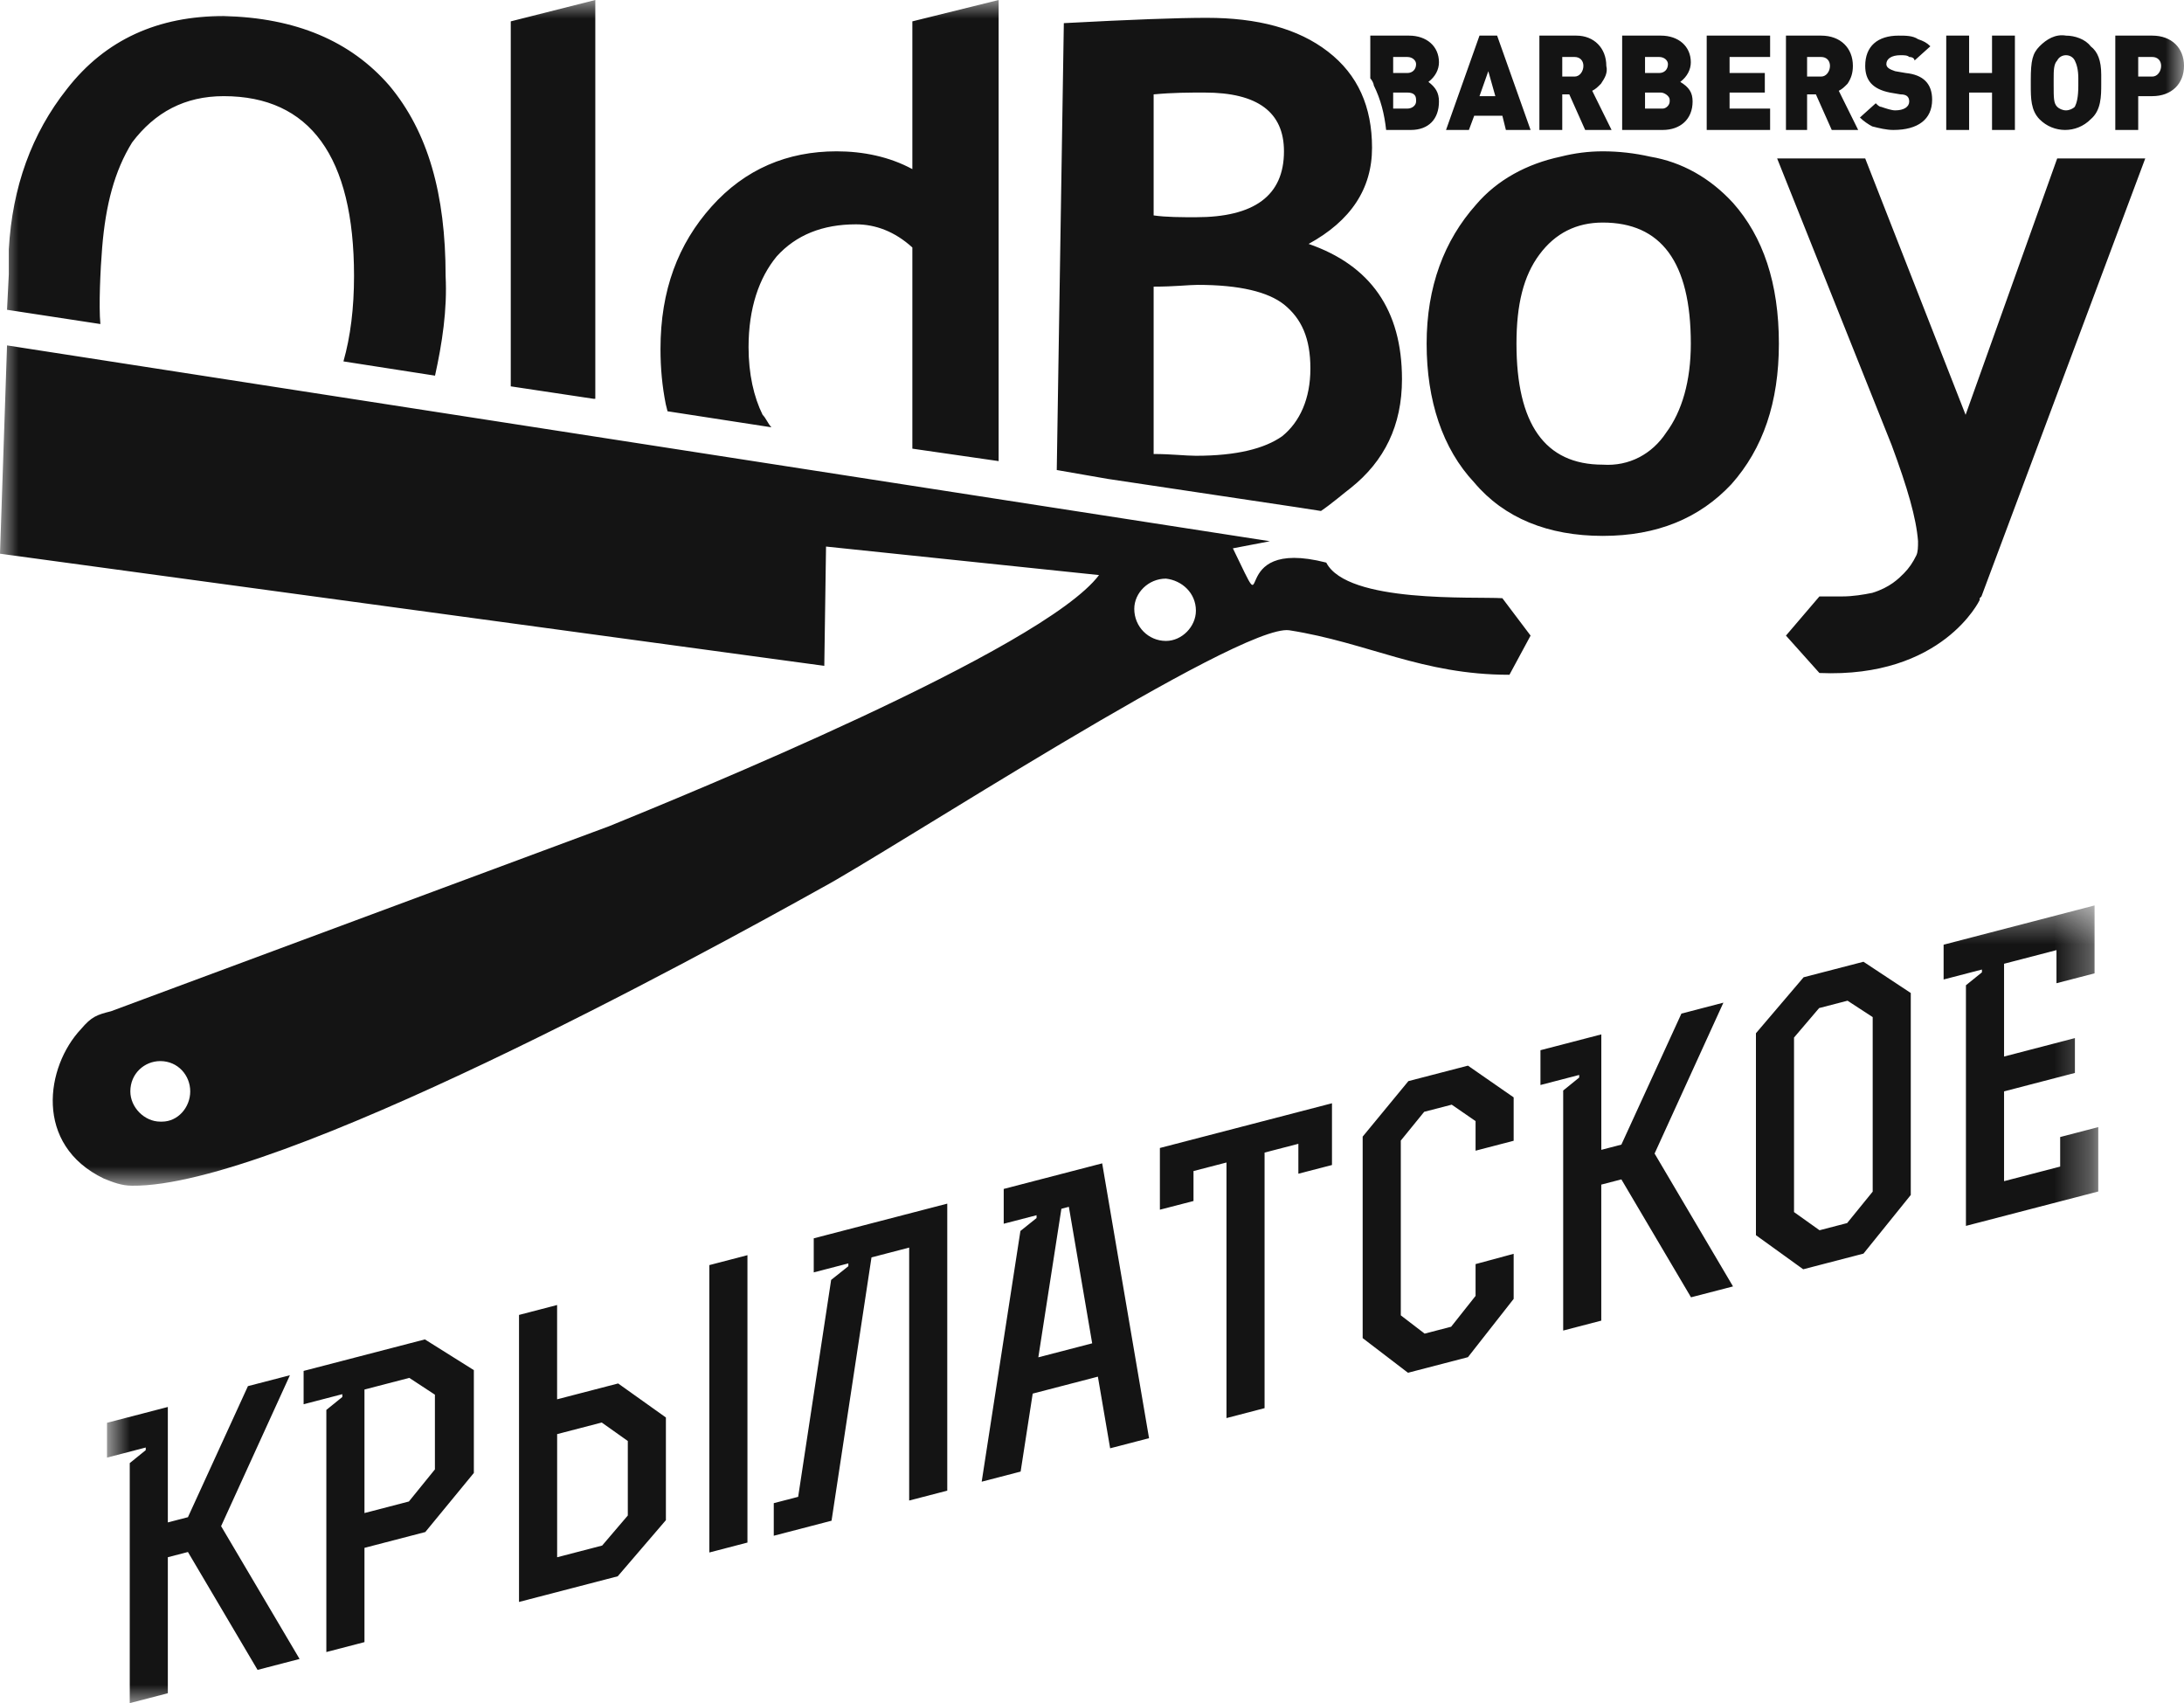 <?xml version="1.0" encoding="UTF-8"?> <svg xmlns="http://www.w3.org/2000/svg" width="59" height="46" viewBox="0 0 59 46" fill="none"><g clip-path="url(#clip0_100_184)"><mask id="mask0_100_184" style="mask-type:luminance" maskUnits="userSpaceOnUse" x="0" y="0" width="59" height="33"><path d="M59 0H0V32.025H59V0Z" fill="white"></path></mask><g mask="url(#mask0_100_184)"><path fill-rule="evenodd" clip-rule="evenodd" d="M42.204 2.549H42.394L42.823 3.51H43.536L43.013 2.452C43.108 2.404 43.156 2.356 43.251 2.26C43.346 2.116 43.441 1.972 43.394 1.779C43.394 1.298 43.06 0.962 42.585 0.962H41.586V3.51H42.204V2.549ZM42.204 1.539H42.537C42.68 1.539 42.775 1.635 42.775 1.779C42.775 1.923 42.68 2.068 42.537 2.068H42.204V1.539ZM51.197 2.981C51.102 2.981 50.959 2.933 50.816 2.885C50.769 2.885 50.721 2.837 50.673 2.789L50.245 3.174C50.34 3.27 50.483 3.366 50.578 3.414C50.769 3.462 50.959 3.51 51.149 3.51C51.815 3.51 52.196 3.222 52.196 2.693C52.196 2.26 51.958 2.02 51.482 1.972L51.197 1.923C51.054 1.875 50.959 1.827 50.959 1.731C50.959 1.587 51.102 1.491 51.34 1.491C51.435 1.491 51.53 1.491 51.577 1.539C51.673 1.539 51.72 1.587 51.72 1.635L52.148 1.25C52.053 1.154 51.958 1.106 51.815 1.058C51.673 0.962 51.482 0.962 51.292 0.962C50.721 0.962 50.388 1.25 50.388 1.779C50.388 2.164 50.578 2.404 51.054 2.5L51.34 2.549C51.482 2.549 51.577 2.597 51.577 2.741C51.577 2.885 51.435 2.981 51.197 2.981ZM53.195 2.5H53.814V3.51H54.432V0.962H53.814V1.972H53.195V0.962H52.577V3.51H53.195V2.5ZM45.725 2.741C45.725 2.5 45.63 2.356 45.392 2.212C45.582 2.068 45.677 1.875 45.677 1.683C45.677 1.25 45.344 0.962 44.869 0.962H43.822V3.51H44.916C45.392 3.51 45.725 3.222 45.725 2.741ZM44.44 1.539H44.821C44.964 1.539 45.059 1.635 45.059 1.731C45.059 1.875 44.964 1.972 44.821 1.972H44.44V1.539ZM44.869 2.933H44.44V2.5H44.869C44.964 2.5 45.106 2.597 45.106 2.693V2.741C45.106 2.837 45.011 2.933 44.916 2.933H44.869ZM56.478 3.222C56.764 2.981 56.764 2.597 56.764 2.26V2.02C56.764 1.635 56.669 1.395 56.478 1.25C56.336 1.058 56.05 0.962 55.812 0.962C55.527 0.914 55.289 1.058 55.098 1.25C54.908 1.443 54.861 1.635 54.861 2.164V2.308C54.861 2.645 54.861 2.981 55.098 3.222C55.479 3.606 56.098 3.606 56.478 3.222ZM55.479 2.116C55.479 1.923 55.479 1.731 55.574 1.635C55.622 1.539 55.717 1.491 55.812 1.491C55.907 1.491 56.002 1.539 56.05 1.635C56.098 1.731 56.145 1.875 56.145 2.116V2.308C56.145 2.645 56.098 2.789 56.05 2.885C56.002 2.933 55.907 2.981 55.812 2.981C55.717 2.981 55.622 2.933 55.574 2.885C55.479 2.789 55.479 2.645 55.479 2.308V2.116ZM39.825 3.126H40.586L40.681 3.51H41.348L40.444 0.962H39.968L39.064 3.51H39.682L39.825 3.126ZM40.206 1.923L40.396 2.597H39.968L40.206 1.923ZM48.818 2.549H49.056L49.484 3.51H50.198L49.674 2.452C49.769 2.404 49.817 2.356 49.912 2.26C50.007 2.116 50.055 1.972 50.055 1.779C50.055 1.298 49.722 0.962 49.198 0.962H48.247V3.51H48.818V2.549ZM48.818 1.539H49.198C49.341 1.539 49.436 1.635 49.436 1.779C49.436 1.923 49.341 2.068 49.198 2.068H48.818V1.539ZM47.819 2.933H46.724V2.5H47.676V1.972H46.724V1.539H47.819V0.962H46.106V3.51H47.819V2.933ZM16.035 10.771H16.082V0L13.798 0.577V10.435L16.035 10.771ZM35.828 15.195C33.021 14.474 34.448 17.167 33.306 14.81L34.306 14.618L0.19 9.329L0 14.955L22.268 17.984L22.315 14.762L29.69 15.532C28.168 17.551 18.461 21.494 16.463 22.312L2.998 27.313C2.617 27.409 2.474 27.457 2.189 27.794C1.237 28.804 0.904 30.919 2.807 31.833C3.045 31.929 3.283 32.025 3.569 32.025C7.47 32.073 18.985 25.774 22.173 23.995C23.981 23.033 33.497 16.83 34.829 17.023C36.97 17.359 38.398 18.225 40.777 18.225L41.348 17.167L40.586 16.157C39.825 16.109 36.399 16.301 35.828 15.195ZM4.377 30.294H4.33C3.902 30.294 3.521 29.91 3.521 29.477C3.521 28.996 3.902 28.659 4.33 28.659C4.806 28.659 5.139 29.044 5.139 29.477C5.139 29.91 4.806 30.294 4.377 30.294ZM31.498 17.311C31.023 17.311 30.642 16.926 30.642 16.445C30.642 16.013 31.023 15.628 31.498 15.628C31.927 15.676 32.307 16.013 32.307 16.494C32.307 16.926 31.927 17.311 31.498 17.311ZM44.583 4.232C44.155 4.135 43.727 4.087 43.298 4.087C42.918 4.087 42.537 4.135 42.156 4.232C41.252 4.424 40.444 4.857 39.873 5.53C39.016 6.492 38.54 7.742 38.54 9.281C38.54 10.819 38.969 12.118 39.825 13.031C40.634 13.993 41.823 14.474 43.298 14.474C44.773 14.474 45.915 13.993 46.772 13.079C47.628 12.118 48.056 10.867 48.056 9.281C48.056 7.646 47.628 6.395 46.819 5.482C46.201 4.809 45.44 4.376 44.583 4.232ZM45.011 11.685C44.631 12.262 44.012 12.599 43.298 12.55C41.728 12.55 40.967 11.444 40.967 9.281C40.967 8.223 41.157 7.453 41.586 6.876C42.014 6.299 42.585 6.011 43.298 6.011C44.869 6.011 45.677 7.069 45.677 9.281C45.677 10.29 45.44 11.108 45.011 11.685ZM58.143 0.962H57.144V3.51H57.763V2.597H58.143C58.667 2.597 59 2.26 59 1.779C59 1.298 58.667 0.962 58.143 0.962ZM58.143 2.068H57.763V1.539H58.143C58.286 1.539 58.382 1.635 58.382 1.779C58.382 1.923 58.286 2.068 58.143 2.068ZM53.1 11.204L50.388 4.28H48.009L51.102 12.021C51.53 13.176 51.768 13.993 51.815 14.618C51.815 14.762 51.815 14.907 51.768 15.003C51.673 15.195 51.577 15.339 51.435 15.484C51.292 15.628 51.054 15.868 50.578 16.013C50.34 16.061 50.055 16.109 49.769 16.109H49.151L48.247 17.167L49.151 18.177C52.481 18.321 53.481 16.205 53.481 16.205V16.157L53.528 16.109L57.953 4.28H55.574L53.1 11.204ZM35.067 13.705L35.685 13.801C35.971 13.608 36.304 13.32 36.494 13.176C37.398 12.454 37.874 11.493 37.874 10.242C37.874 8.367 37.018 7.165 35.352 6.588C36.494 5.963 37.065 5.097 37.065 3.991C37.065 2.885 36.685 2.02 35.876 1.395C35.067 0.769 33.973 0.481 32.593 0.481C31.831 0.481 30.547 0.529 28.739 0.625L28.548 12.695L29.928 12.935L35.067 13.705ZM35.4 9.954C35.4 10.771 35.114 11.396 34.639 11.781C34.163 12.118 33.402 12.31 32.307 12.31C32.022 12.31 31.641 12.262 31.165 12.262V7.742C31.736 7.742 32.117 7.694 32.355 7.694C33.497 7.694 34.258 7.886 34.686 8.223C35.162 8.607 35.4 9.136 35.4 9.954ZM32.545 2.5C33.973 2.5 34.686 3.029 34.686 4.087C34.686 5.289 33.877 5.867 32.307 5.867C31.927 5.867 31.498 5.867 31.165 5.818V2.549C31.689 2.5 32.117 2.5 32.545 2.5ZM37.446 3.51H38.112C38.588 3.51 38.873 3.222 38.873 2.741C38.873 2.5 38.778 2.356 38.588 2.212C38.778 2.068 38.873 1.875 38.873 1.683C38.873 1.25 38.54 0.962 38.065 0.962H37.018V2.116C37.065 2.164 37.113 2.26 37.113 2.308C37.303 2.693 37.398 3.078 37.446 3.51ZM37.636 1.539H38.017C38.16 1.539 38.255 1.635 38.255 1.731C38.255 1.875 38.16 1.972 38.017 1.972H37.636V1.539ZM37.636 2.5H38.017C38.16 2.5 38.255 2.549 38.255 2.693V2.741C38.255 2.837 38.16 2.933 38.017 2.933H37.636V2.5ZM2.76 6.684C2.855 5.53 3.093 4.616 3.569 3.847C4.187 3.029 4.996 2.597 6.043 2.597C8.374 2.597 9.564 4.232 9.564 7.453C9.564 8.319 9.469 9.088 9.278 9.761L11.752 10.146C11.943 9.281 12.085 8.367 12.038 7.453C12.038 5.241 11.562 3.558 10.515 2.308C9.469 1.106 7.994 0.481 6.043 0.433C4.282 0.433 2.855 1.058 1.808 2.404C0.856 3.606 0.333 5.049 0.238 6.732V7.405L0.19 8.367L2.712 8.752C2.665 8.271 2.712 7.261 2.76 6.684ZM18.033 11.108L20.84 11.541C20.745 11.444 20.698 11.3 20.602 11.204C20.364 10.723 20.222 10.098 20.222 9.377C20.222 8.319 20.507 7.501 20.983 6.924C21.506 6.347 22.22 6.059 23.124 6.059C23.648 6.059 24.171 6.251 24.647 6.684V12.118L26.978 12.454V0L24.647 0.577V4.568C24.028 4.232 23.314 4.087 22.601 4.087C21.269 4.087 20.127 4.568 19.223 5.578C18.319 6.588 17.843 7.838 17.843 9.425C17.843 9.954 17.89 10.435 17.985 10.916L18.033 11.108Z" fill="#141414"></path></g><mask id="mask1_100_184" style="mask-type:luminance" maskUnits="userSpaceOnUse" x="2" y="24" width="55" height="22"><path d="M56.687 24.456H2.893V46H56.687V24.456Z" fill="white"></path></mask><g mask="url(#mask1_100_184)"><path fill-rule="evenodd" clip-rule="evenodd" d="M3.937 39.096V39.167L3.505 39.517V46L4.534 45.733V42.059L5.077 41.918L6.958 45.102L8.093 44.807L5.973 41.22L7.832 37.144L6.698 37.438L5.077 40.978L4.534 41.119V38.001L2.891 38.428V39.368L3.937 39.096ZM9.248 37.655V37.731L8.816 38.081V44.62L9.846 44.352V41.806L11.489 41.379L12.801 39.783V37.006L11.478 36.176L8.202 37.027V37.927L9.248 37.655ZM9.846 37.53L11.057 37.215L11.749 37.669V39.687L11.046 40.554L9.846 40.866V37.53ZM16.688 42.574L17.989 41.058V38.285L16.699 37.366L15.05 37.794V35.247L14.021 35.515V43.267L16.688 42.574ZM15.051 38.734L16.256 38.421L16.96 38.92V40.932L16.267 41.744L15.051 42.06V38.734ZM20.192 41.663V33.901L19.163 34.169V41.931L20.192 41.663ZM22.464 41.073L23.543 33.961L24.561 33.696V40.528L25.59 40.261V32.509L21.983 33.446V34.366L22.918 34.123V34.199L22.453 34.569L21.562 40.428L20.903 40.599V41.479L22.464 41.073ZM27.572 39.746L27.898 37.64L29.659 37.182L29.99 39.117L31.041 38.844L29.775 31.421L27.115 32.112V33.052L28.002 32.822V32.898L27.566 33.248L26.52 40.019L27.572 39.746ZM28.673 32.648L28.875 32.595L29.505 36.282L28.05 36.66L28.673 32.648ZM32.242 32.438V31.629L33.133 31.398V38.301L34.162 38.033V31.13L35.075 30.893V31.701L35.983 31.466V29.798L31.334 31.006V32.673L32.242 32.438ZM38.036 37.077L39.656 36.656L40.891 35.082V33.864L39.862 34.142V35.001L39.202 35.834L38.486 36.02L37.842 35.526V30.806L38.474 30.029L39.218 29.836L39.862 30.28V31.079L40.891 30.811V29.639L39.656 28.782L38.047 29.2L36.812 30.699V36.141L38.036 37.077ZM42.661 29.033V29.104L42.229 29.454V35.937L43.258 35.669V31.995L43.801 31.854L45.682 35.039L46.817 34.745L44.698 31.156L46.557 27.081L45.423 27.376L43.801 30.915L43.259 31.056V27.938L41.615 28.365V29.305L42.661 29.033ZM48.713 34.282L50.341 33.859L51.619 32.275V26.82L50.341 25.976L48.724 26.395L47.436 27.907V33.361L48.713 34.282ZM48.465 28.023L49.143 27.227L49.911 27.028L50.59 27.471V32.185L49.9 33.034L49.154 33.228L48.465 32.737V28.023ZM53.541 26.186V26.262L53.109 26.611V33.11L56.684 32.181V30.442L55.655 30.71V31.508L54.139 31.902V29.477L56.053 28.979V28.038L54.139 28.536V26.03L55.555 25.662V26.556L56.584 26.289V24.455L52.506 25.515V26.455L53.541 26.186Z" fill="#141414"></path></g></g><defs><clipPath id="clip0_100_184"><rect width="59" height="46" fill="white"></rect></clipPath></defs></svg> 